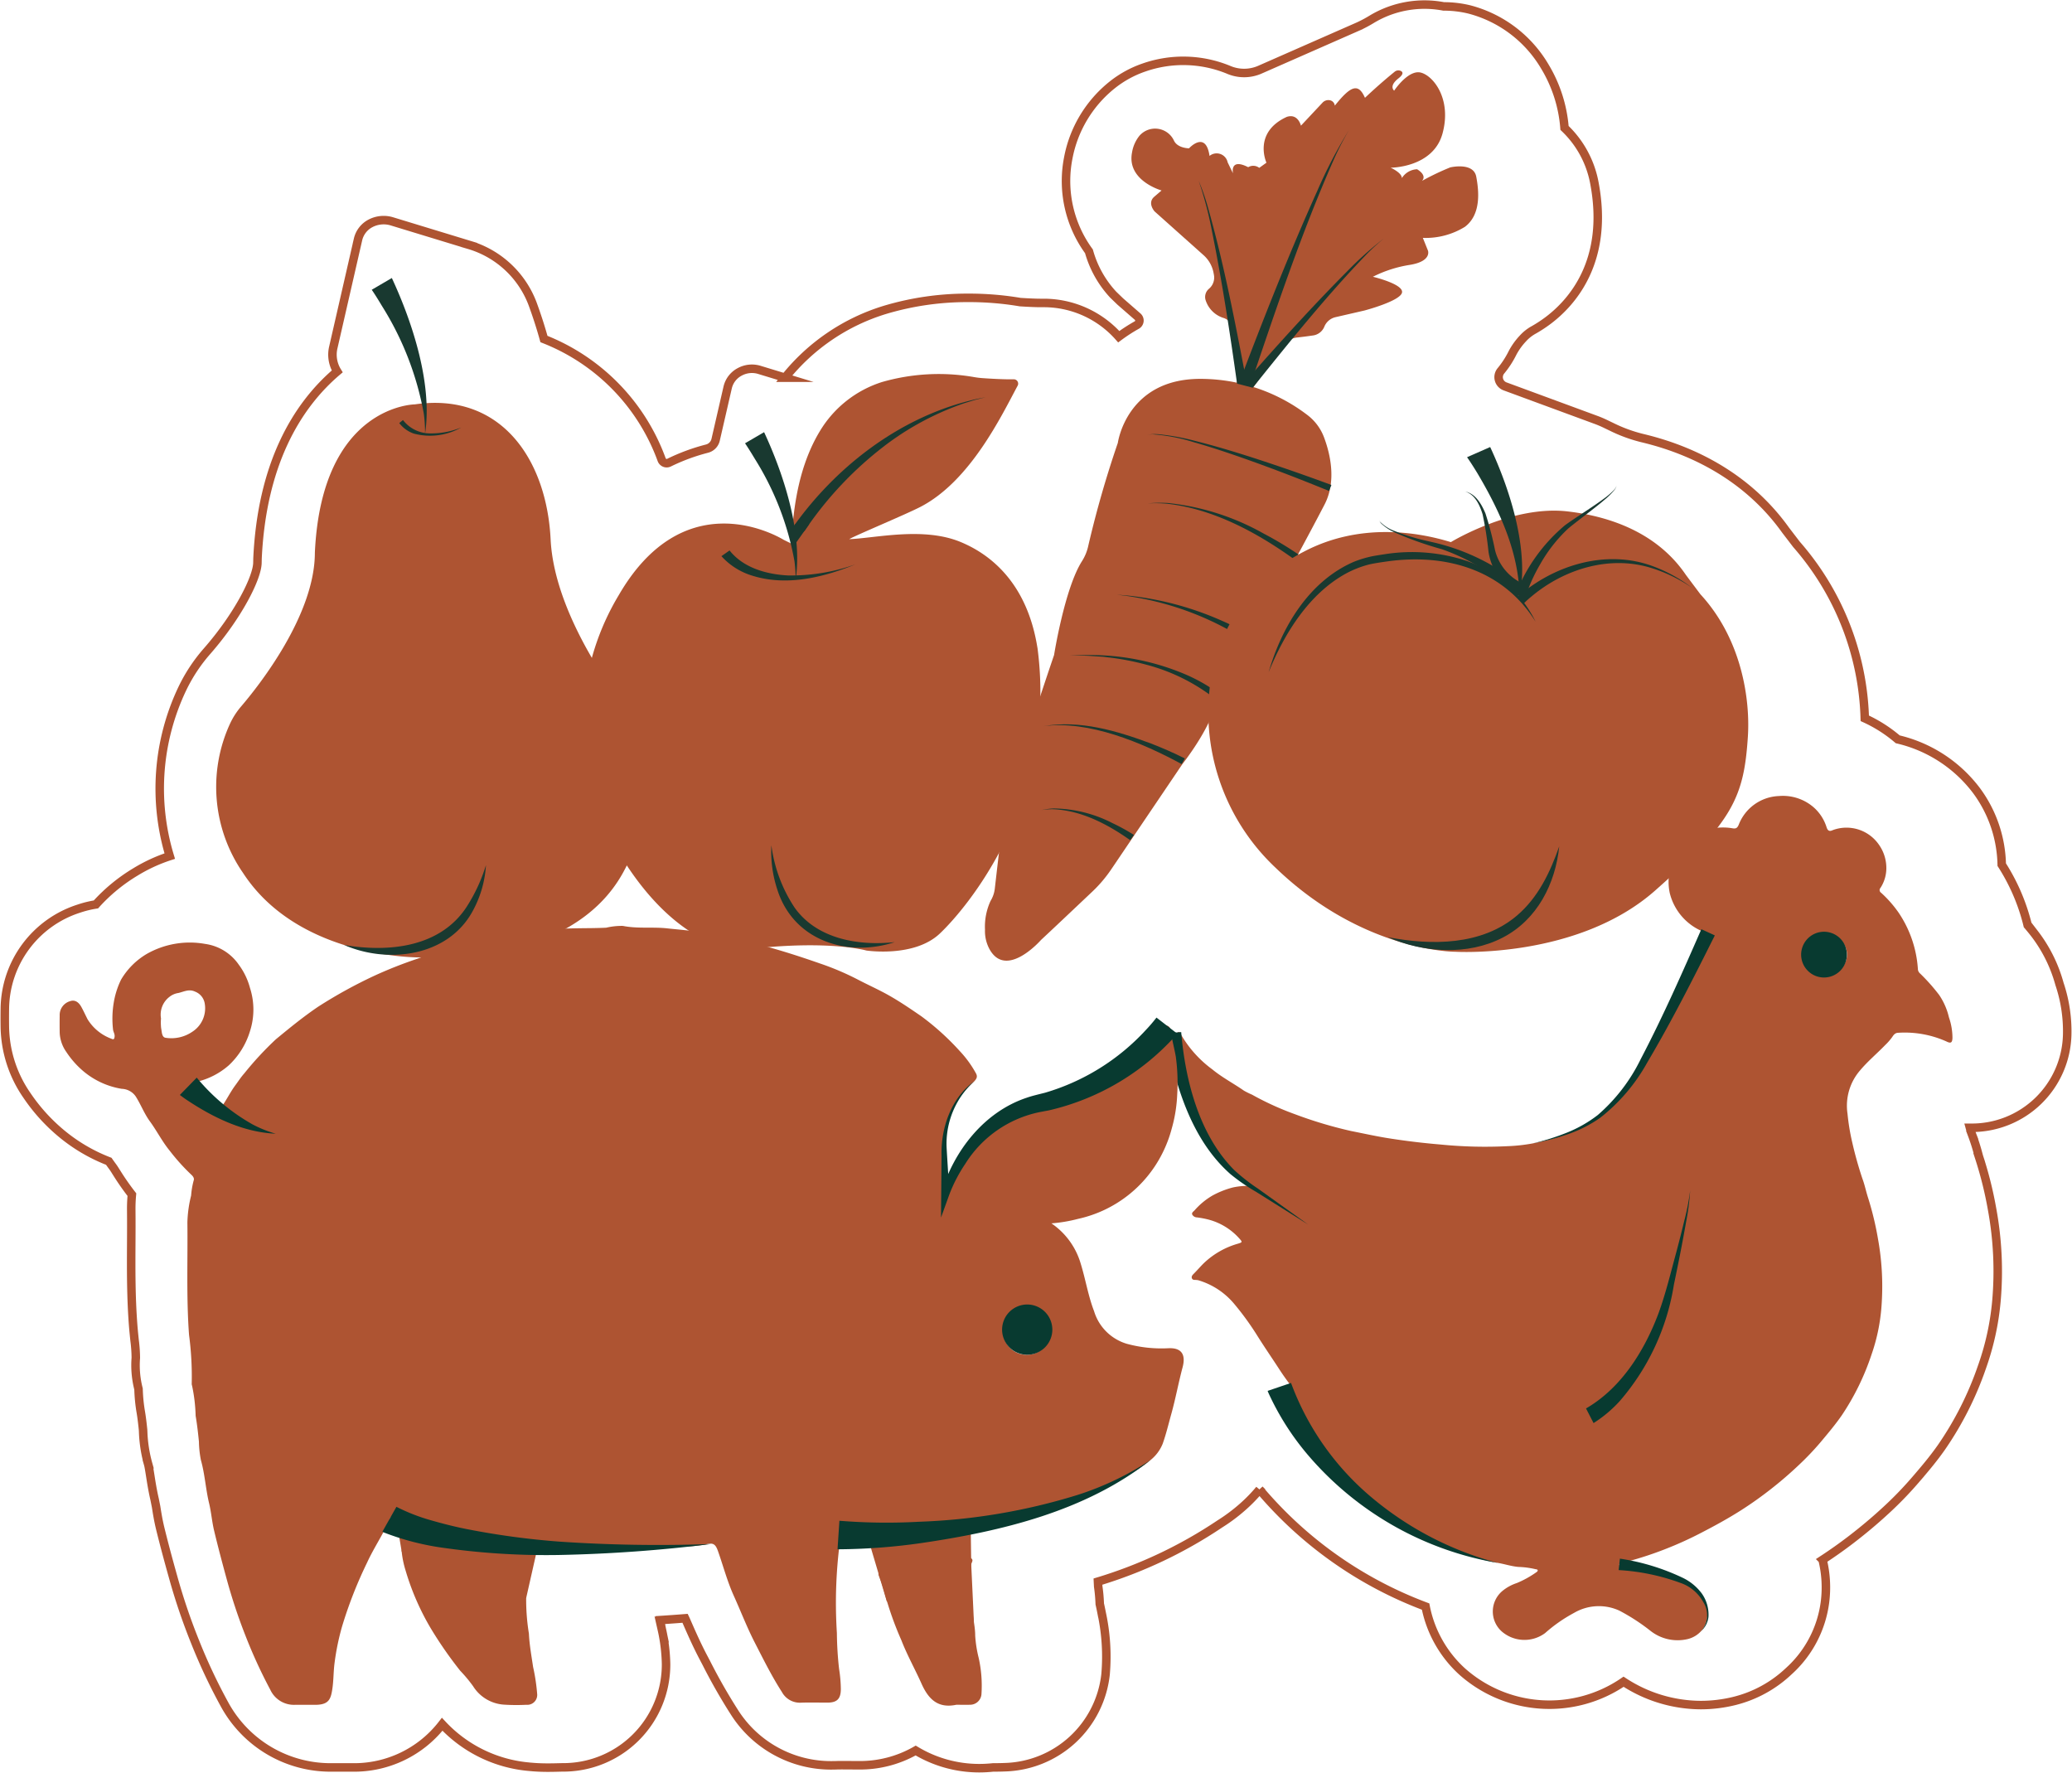 <svg xmlns="http://www.w3.org/2000/svg" xmlns:xlink="http://www.w3.org/1999/xlink" width="243.757" height="208.53" viewBox="0 0 243.757 208.53">
  <defs>
    <clipPath id="clip-path">
      <rect id="Rectangle_185" data-name="Rectangle 185" width="222.681" height="192.355" fill="none"/>
    </clipPath>
    <clipPath id="clip-path-2">
      <rect id="Rectangle_186" data-name="Rectangle 186" width="243.757" height="208.53" fill="none"/>
    </clipPath>
  </defs>
  <g id="Group_580" data-name="Group 580" transform="translate(-1657.798 -2712.908)">
    <g id="Group_579" data-name="Group 579" transform="translate(1664.811 2721.186)">
      <g id="Group_578" data-name="Group 578" clip-path="url(#clip-path)">
        <path id="Path_582" data-name="Path 582" d="M145.25,157.717S133.6,152.73,129.285,139.88s28.485-4.774,28.485-4.774l11.958-12.372,15.981,6.358L169.3,154.007l-12.543,5.67Z" transform="translate(15.562 14.818)" fill="#ae5432"/>
        <path id="Path_583" data-name="Path 583" d="M125.673,122.026a11.57,11.57,0,0,1-3.6-3.372,27.144,27.144,0,0,1-2.181-3.926,19.548,19.548,0,0,1-1.492-4.122c-.193-.878-.481-1.736-.669-2.615a5.394,5.394,0,0,1-.27-1.655c.065-.653-.263-1.26-.186-1.909.022-.186-.031-.447.2-.49.192-.035.259.212.337.362a13.435,13.435,0,0,0,3.637,4.02c1.164.96,2.5,1.649,3.726,2.506a9.874,9.874,0,0,0,.952.47,34.247,34.247,0,0,0,5.051,2.3,50.075,50.075,0,0,0,6.606,1.975c1.558.309,3.106.656,4.681.894,1.943.3,3.89.531,5.844.694a53.025,53.025,0,0,0,7.88.194,20.473,20.473,0,0,0,6.629-1.364,17.948,17.948,0,0,0,4.81-2.833,20.844,20.844,0,0,0,4.355-5.2c.985-1.646,1.845-3.352,2.675-5.081,1.307-2.718,2.4-5.531,3.725-8.236.306-.622.64-1.231.964-1.845.17-.322.165-.53-.234-.709a6.607,6.607,0,0,1-3.849-4.511,6.413,6.413,0,0,1,0-2.645,5.068,5.068,0,0,1,.6-1.774,6.3,6.3,0,0,1,4.566-3.2,6.694,6.694,0,0,1,2.253.011c.338.056.52-.022.685-.4a5.285,5.285,0,0,1,4.741-3.4,5.515,5.515,0,0,1,4.105,1.345,5.182,5.182,0,0,1,1.5,2.329c.134.416.338.517.708.343a4.636,4.636,0,0,1,5.446,1.7,4.756,4.756,0,0,1,.876,2.858,4.257,4.257,0,0,1-.692,2.232.374.374,0,0,0,.075.569A13.735,13.735,0,0,1,202.2,89.9a13.392,13.392,0,0,1,2.257,6.636.728.728,0,0,0,.254.5,22.5,22.5,0,0,1,2.248,2.529,7.877,7.877,0,0,1,1.152,2.643,7.354,7.354,0,0,1,.412,2.405c-.019.566-.189.68-.688.431a12,12,0,0,0-5.693-1.031c-.373.007-.547.26-.712.509a6.679,6.679,0,0,1-.826.941c-.974,1.009-2.058,1.909-2.96,2.987a6.35,6.35,0,0,0-1.468,5.083,25.667,25.667,0,0,0,.546,3.329,44.459,44.459,0,0,0,1.208,4.314c.275.735.427,1.514.67,2.261a36.4,36.4,0,0,1,1.161,4.815,31.378,31.378,0,0,1,.386,8.282,22.029,22.029,0,0,1-1.139,5.31,29.489,29.489,0,0,1-3.489,7.144c-.767,1.113-1.641,2.144-2.51,3.182a32.612,32.612,0,0,1-2.634,2.758q-1.56,1.473-3.262,2.8-1.661,1.3-3.431,2.433c-1.506.96-3.074,1.819-4.664,2.642a42.656,42.656,0,0,1-4.313,1.957,40.936,40.936,0,0,1-4.359,1.432,3.3,3.3,0,0,1-.736.226c-.105,0-.272-.02-.279.123-.009.18.161.229.308.234.342.012.669.112,1,.154a19.01,19.01,0,0,1,3.793.865,14.5,14.5,0,0,1,3.935,1.829,3.4,3.4,0,0,1,.834,4.465,3.141,3.141,0,0,1-1.8,1.237,5.155,5.155,0,0,1-4.392-.952,23.522,23.522,0,0,0-3.678-2.389,5.778,5.778,0,0,0-5.338.275,17.69,17.69,0,0,0-3.395,2.37,4.08,4.08,0,0,1-5.112-.205,3.148,3.148,0,0,1,.143-4.794,5.249,5.249,0,0,1,1.651-.891,11.861,11.861,0,0,0,2.239-1.233c.09-.057.217-.159.214-.236-.006-.162-.191-.136-.3-.168a9.827,9.827,0,0,0-1.957-.256c-.846-.071-1.635-.342-2.458-.48a23.04,23.04,0,0,1-4.084-1.129,24.97,24.97,0,0,1-4.278-1.9c-.1-.062-.276-.1-.23-.264.039-.146.2-.138.327-.154a17.5,17.5,0,0,1,2.7-.2,18.244,18.244,0,0,0,3.451-.338c.889-.139,1.786-.22,2.67-.415a34.593,34.593,0,0,0,6.06-1.93,20.966,20.966,0,0,0,4.335-2.523,21.193,21.193,0,0,0,4.761-4.846,21.641,21.641,0,0,0,2.63-4.883,33.408,33.408,0,0,0,1.4-4.812,30.632,30.632,0,0,0,.442-3.44,16.02,16.02,0,0,0-.058-3.508c-.191.625-.352,1.125-.5,1.631a27.442,27.442,0,0,1-1.98,4.976,21.359,21.359,0,0,1-2.194,3.351,23.006,23.006,0,0,1-6.167,5.5A24.2,24.2,0,0,1,158.143,154a28.091,28.091,0,0,1-5.327.818c-1.064.094-2.127.068-3.19.129a19.848,19.848,0,0,1-2.6-.213,22.649,22.649,0,0,1-5.413-1.131,19.994,19.994,0,0,1-4.913-2.352,24.617,24.617,0,0,1-4.953-4.444,29.16,29.16,0,0,1-2.382-3.159c-.876-1.35-1.794-2.677-2.647-4.041a32.931,32.931,0,0,0-2.666-3.672,8.711,8.711,0,0,0-4.253-2.812,1.3,1.3,0,0,0-.239-.032c-.186-.022-.415.035-.508-.193s.073-.4.221-.546c.4-.4.762-.828,1.166-1.226a9.63,9.63,0,0,1,4.029-2.306c.528-.164.532-.192.168-.6a7.357,7.357,0,0,0-3.656-2.239,11.442,11.442,0,0,0-1.321-.25.663.663,0,0,1-.564-.319c-.111-.239.132-.363.268-.513a8.439,8.439,0,0,1,2.119-1.748,10.477,10.477,0,0,1,2.368-.939,7.8,7.8,0,0,1,1.82-.184m65.989-27.252a2.3,2.3,0,0,0,2.257,2.273,2.253,2.253,0,0,0,2.2-2.362,2.231,2.231,0,0,0-4.458.09" transform="translate(14.158 9.195)" fill="#ae5432"/>
        <path id="Path_584" data-name="Path 584" d="M188.19,93.1a2.691,2.691,0,1,1-2.691-2.691A2.691,2.691,0,0,1,188.19,93.1" transform="translate(22.071 10.915)" fill="#083a30"/>
        <path id="Path_585" data-name="Path 585" d="M129.558,137.764a32.067,32.067,0,0,0,9.365,13.369,38.251,38.251,0,0,0,14.94,7.8,37.688,37.688,0,0,1-22.271-12.639A31.33,31.33,0,0,1,126.928,139c-.034-.075-.094-.226-.123-.3Z" transform="translate(15.31 16.633)" fill="#083a30"/>
        <path id="Path_586" data-name="Path 586" d="M176.053,90.873c-2.534,5.065-5.077,10.1-7.965,14.977a21.393,21.393,0,0,1-5.532,6.483,15.4,15.4,0,0,1-3.8,1.929,27.39,27.39,0,0,1-4.1,1.067,27.418,27.418,0,0,0,4.021-1.268,15.081,15.081,0,0,0,3.618-2.072,20.7,20.7,0,0,0,5.039-6.566c2.6-4.969,4.886-10.138,7.132-15.28l1.584.73" transform="translate(18.672 10.883)" fill="#083a30"/>
        <path id="Path_587" data-name="Path 587" d="M117.921,100.942c.471,5.665,2.114,12.086,6.229,16.217a22.222,22.222,0,0,0,2.819,2.206l5.9,4.223-6.145-3.861a22.587,22.587,0,0,1-3.018-2.086c-3.741-3.307-5.677-8.15-6.849-12.894a33.555,33.555,0,0,1-.676-3.67Z" transform="translate(14.027 12.187)" fill="#083a30"/>
        <path id="Path_588" data-name="Path 588" d="M160.226,143.2c4.149-2.4,6.869-6.771,8.528-11.191.85-2.321,1.426-4.754,2.081-7.137.318-1.2.629-2.41.919-3.62a28.191,28.191,0,0,0,.721-3.659,28.383,28.383,0,0,1-.483,3.709c-.427,2.458-.92,4.9-1.428,7.346a27.492,27.492,0,0,1-6.375,13.691,15.05,15.05,0,0,1-3.075,2.583l-.888-1.723" transform="translate(19.345 14.198)" fill="#083a30"/>
        <path id="Path_589" data-name="Path 589" d="M163.8,156.206a26.054,26.054,0,0,1,7.364,2.241,6.042,6.042,0,0,1,2.271,1.86,4.3,4.3,0,0,1,.781,2.764,2.625,2.625,0,0,1-.867,1.664,2.857,2.857,0,0,0,.254-3.428,4.878,4.878,0,0,0-2.722-2.261,25.151,25.151,0,0,0-7.227-1.493l.146-1.348" transform="translate(19.758 18.859)" fill="#083a30"/>
        <path id="Path_590" data-name="Path 590" d="M116.672,124.785a8.656,8.656,0,0,1,3.463,4.774c.568,1.838.867,3.752,1.559,5.55a5.726,5.726,0,0,0,3.843,3.843,15.532,15.532,0,0,0,4.9.526c1.755-.081,2.016.964,1.672,2.253-.485,1.816-.819,3.666-1.325,5.478-.327,1.172-.606,2.357-1.015,3.506a4.722,4.722,0,0,1-1.409,1.9,18.187,18.187,0,0,1-4.7,2.775,54.379,54.379,0,0,1-6.028,2.212c-2.169.736-4.418,1.166-6.625,1.758-1.167.313-2.407.336-3.592.6a14.248,14.248,0,0,0-2.258.425.57.57,0,0,1-.251.054,19.824,19.824,0,0,0-3.9.326c-2.839.295-5.672.138-8.505.207-.346.009-.531.1-.6.5a55.548,55.548,0,0,0-.46,11.5,40.54,40.54,0,0,0,.258,4.224,16.253,16.253,0,0,1,.207,2.359c0,1.169-.445,1.609-1.581,1.61-1.057,0-2.115-.03-3.171.009a2.4,2.4,0,0,1-2.183-1.261c-1.2-1.863-2.179-3.845-3.19-5.813-.925-1.8-1.645-3.683-2.476-5.52-.754-1.67-1.228-3.466-1.838-5.2-.3-.861-.559-1.081-1.541-.808a15.311,15.311,0,0,1-3.591.213,44.186,44.186,0,0,1-7.073.232c-2-.233-4-.08-5.976-.267-1.719-.163-3.446-.3-5.154-.528-1.449-.193-2.913-.358-4.359-.646-1.143-.228-2.3-.462-3.462-.624-.841-.118-1.655-.415-2.485-.614a40.015,40.015,0,0,1-4-1.162.707.707,0,0,0-.99.438c-.774,1.753-1.866,3.338-2.663,5.08a50.227,50.227,0,0,0-2.951,7.535,28.916,28.916,0,0,0-.906,4.513c-.1.938-.092,1.883-.23,2.807-.182,1.2-.4,1.872-2.024,1.876-.8,0-1.6-.008-2.394,0a3.063,3.063,0,0,1-2.89-1.79,58.593,58.593,0,0,1-2.926-6.379,64.076,64.076,0,0,1-2.167-6.513c-.53-1.934-1.047-3.874-1.513-5.824-.252-1.055-.332-2.152-.586-3.205-.406-1.68-.492-3.415-.966-5.084a12.266,12.266,0,0,1-.23-2.159c-.1-1.019-.219-2.054-.388-3.049a19.241,19.241,0,0,0-.423-3.553.613.613,0,0,1-.036-.254,37.268,37.268,0,0,0-.317-5.713c-.325-4.411-.141-8.819-.194-13.227a14.518,14.518,0,0,1,.439-3.159,9.305,9.305,0,0,1,.3-1.767c.1-.252-.073-.5-.277-.683a23.859,23.859,0,0,1-2.541-2.821c-.886-1.077-1.513-2.336-2.334-3.457-.678-.925-1.067-2-1.688-2.962a2.071,2.071,0,0,0-1.616-.861,9.342,9.342,0,0,1-4.547-2.095,10.589,10.589,0,0,1-1.976-2.24,4.214,4.214,0,0,1-.783-2.275c-.009-.669-.01-1.338,0-2.006a1.692,1.692,0,0,1,1.237-1.7c.5-.173.964.054,1.309.68.26.471.484.96.726,1.44a5.548,5.548,0,0,0,2.837,2.312c.289.141.327-.045.352-.264.036-.316-.176-.587-.189-.869a11.31,11.31,0,0,1,.09-3.139,9.737,9.737,0,0,1,.852-2.676,8.536,8.536,0,0,1,3.053-3.051,10.237,10.237,0,0,1,6.851-1.163,5.763,5.763,0,0,1,3.942,2.429,8.052,8.052,0,0,1,1.327,2.748,8.263,8.263,0,0,1-.006,5.106,9.1,9.1,0,0,1-2.491,4,8.734,8.734,0,0,1-3.928,1.971c-.491.108-.626.332-.327.746a3.022,3.022,0,0,0,.809.826c.736.452,1.285,1.133,2.032,1.569.27.158.342.082.5-.129.623-.848,1.069-1.807,1.7-2.655.342-.462.665-.967,1.039-1.379a38.17,38.17,0,0,1,3.722-4.017c1.615-1.331,3.231-2.655,4.977-3.834a56.036,56.036,0,0,1,6.589-3.631,50.382,50.382,0,0,1,5.136-2.026c1.51-.554,3.071-.912,4.592-1.415a25.33,25.33,0,0,1,2.744-.622c1.188-.25,2.379-.477,3.566-.73.628-.134,1.273-.133,1.9-.226.86-.124,1.733-.256,2.6-.369,2.248-.291,4.505-.157,6.754-.271a7.933,7.933,0,0,1,1.965-.21c1.726.347,3.479.1,5.2.287,1.4.156,2.811.244,4.187.511,1.922.373,3.85.716,5.758,1.181,2.75.671,5.438,1.529,8.1,2.461a31.946,31.946,0,0,1,4.32,1.835c1.232.648,2.508,1.21,3.719,1.894,1.32.746,2.574,1.6,3.828,2.464a30.629,30.629,0,0,1,4.527,4.1,12.77,12.77,0,0,1,1.883,2.589c.235.411.082.667-.193.964a12.723,12.723,0,0,0-1.848,2.058,11.888,11.888,0,0,0-1.454,3.93c-.408,2.191-.1,4.38-.217,6.564a2.34,2.34,0,0,0,.016.452.3.3,0,0,0,.109.212c.124.061.205-.056.243-.146a8.8,8.8,0,0,0,.313-.839,12.1,12.1,0,0,1,1.5-2.976,16.131,16.131,0,0,1,4.6-4.787,19.294,19.294,0,0,1,6.2-2.363,29.907,29.907,0,0,0,5.451-1.867,18.783,18.783,0,0,0,4.977-3.348,16.123,16.123,0,0,0,2.4-3.086c.1-.155.121-.421.382-.356a.582.582,0,0,1,.434.516c.129,1.059.43,2.086.61,3.137a22.809,22.809,0,0,1,.165,4.432,17.255,17.255,0,0,1-.647,4.031,14.891,14.891,0,0,1-1.117,2.931,14.586,14.586,0,0,1-9.886,7.677,17.746,17.746,0,0,1-3.154.532M11.929,100.659a6.282,6.282,0,0,0,.013,1.162c.087.411.065,1.05.5,1.134a4.359,4.359,0,0,0,3.186-.715,3.279,3.279,0,0,0,1.446-3.3,1.8,1.8,0,0,0-1.142-1.411c-.726-.345-1.335.025-1.974.164a2.194,2.194,0,0,0-1.041.457,2.627,2.627,0,0,0-.993,2.512m104.551,36.9a2.671,2.671,0,0,0-2.722-2.717,2.7,2.7,0,0,0-.026,5.4,2.656,2.656,0,0,0,2.748-2.683" transform="translate(0 10.837)" fill="#ae5432"/>
        <path id="Path_591" data-name="Path 591" d="M50.552,160.98a24.787,24.787,0,0,0,.323,4.178c.059,1.3.3,2.62.494,3.927a22.86,22.86,0,0,1,.476,3.154,1.164,1.164,0,0,1-1.271,1.288,22.86,22.86,0,0,1-2.586-.013,4.631,4.631,0,0,1-3.68-2.175,17.1,17.1,0,0,0-1.52-1.822,47.174,47.174,0,0,1-3.438-4.947,29.816,29.816,0,0,1-2.977-6.817,11.351,11.351,0,0,1-.466-2.252c-.055-.476.393-.383.652-.307.821.242,1.626.541,2.442.8a37.472,37.472,0,0,0,3.714.96,35.813,35.813,0,0,0,3.988.577c.8.073,1.608.193,2.422.2,1.087,0,1.368.263,1.422,1.392.027.559,0,1.121,0,1.86" transform="translate(4.335 18.729)" fill="#ae5432"/>
        <path id="Path_592" data-name="Path 592" d="M95.1,173.417c-2.143.445-3.264-.65-4.084-2.491-.76-1.7-1.682-3.342-2.358-5.081a38.709,38.709,0,0,1-2.007-5.681,15.327,15.327,0,0,0-.639-1.883c-.152-.416-.006-.621.419-.652.171-.012.344-.009.517-.008a27.67,27.67,0,0,0,6.026-.724,23.322,23.322,0,0,0,3.034-.772.891.891,0,0,1,.871.066c.3.236-.006.5-.016.76a15.56,15.56,0,0,0,.092,4.17,1.021,1.021,0,0,1,.078.31c-.141,1.3.306,2.545.3,3.837a14.459,14.459,0,0,0,.414,2.644,15.016,15.016,0,0,1,.323,4.281,1.34,1.34,0,0,1-1.355,1.219c-.538.024-1.078,0-1.616,0" transform="translate(10.378 18.84)" fill="#ae5432"/>
        <path id="Path_593" data-name="Path 593" d="M104.843,132.487a2.955,2.955,0,1,1-2.955-2.955,2.956,2.956,0,0,1,2.955,2.955" transform="translate(11.944 15.639)" fill="#083a30"/>
        <path id="Path_594" data-name="Path 594" d="M120.325,101.314a28.733,28.733,0,0,1-15.106,9.017l-1.06.2a13.5,13.5,0,0,0-8.788,6.1,17.552,17.552,0,0,0-1.883,3.633l-.967,2.677c.019-1.98.045-5.27.064-7.253-.1-3.279,1.118-6.8,3.836-8.776a9.9,9.9,0,0,0-3.237,7.87c.065,1.195.254,4.1.323,5.334L92.565,120c1.484-4.936,5.05-9.506,10.061-11.161.586-.211,1.5-.419,2.109-.575a26.071,26.071,0,0,0,11.879-7.382,18.119,18.119,0,0,0,1.255-1.464l2.457,1.9" transform="translate(11.17 12.002)" fill="#083a30"/>
        <path id="Path_595" data-name="Path 595" d="M14.608,105.721a23.378,23.378,0,0,0,6.556,5.494,14.157,14.157,0,0,0,2.727,1.1c-3.843-.166-7.457-1.953-10.608-4.074-.22-.155-.423-.3-.661-.483Z" transform="translate(1.524 12.764)" fill="#083a30"/>
        <path id="Path_596" data-name="Path 596" d="M36.063,156.391l-1.446-8.642,18.929,1.55-2.839,12.572-9.4-1.3Z" transform="translate(4.179 17.838)" fill="#ae5432"/>
        <path id="Path_597" data-name="Path 597" d="M35.533,150.766a22.134,22.134,0,0,0,4.051,1.581c1.463.421,3.028.818,4.53,1.1a91.824,91.824,0,0,0,10.549,1.411,171.789,171.789,0,0,0,17.9.284,172.434,172.434,0,0,1-17.954,1.292,86.081,86.081,0,0,1-13.313-.809,30.945,30.945,0,0,1-7.207-1.828c-.055-.025-.141-.068-.21-.1Z" transform="translate(4.091 18.202)" fill="#083a30"/>
        <path id="Path_598" data-name="Path 598" d="M87.191,162.136l-3.363-11.323L97,148.748l.126,9.081.315,6.708-2.592.578Z" transform="translate(10.121 17.959)" fill="#ae5432"/>
        <path id="Path_599" data-name="Path 599" d="M81.878,153a69.336,69.336,0,0,0,9.359.117,71.11,71.11,0,0,0,18.671-3.158,34.95,34.95,0,0,0,8.588-4.111c-7.653,6.042-17.546,8.393-27.03,9.783a71.656,71.656,0,0,1-9.808.727L81.878,153" transform="translate(9.859 17.609)" fill="#083a30"/>
        <path id="Path_600" data-name="Path 600" d="M108.4,64.068c-1.273-7.989-5.917-11.142-9.017-12.431-4.408-1.834-10.048-.454-13.124-.342.662-.411,6.646-2.9,8.4-3.808,5.885-3.062,9.548-10.783,11.414-14.243a.512.512,0,0,0-.463-.754c-1.084.026-2.713-.071-3.608-.132a10.051,10.051,0,0,1-1.083-.132,24.158,24.158,0,0,0-10.8.585,13.162,13.162,0,0,0-7.308,5.772c-3.072,5.063-3.177,11.157-3.391,13.22-.048-.025-.834-.409-.881-.436-1.283-.761-11.863-6.49-19.4,6.527A29.5,29.5,0,0,0,57.07,84.128S61.6,95.2,70.023,98.778a9.652,9.652,0,0,0,4.825.689c9.211-1.009,13.421.216,13.421.216s5.617.864,8.641-1.988,13.9-15.512,11.494-33.628" transform="translate(6.633 3.848)" fill="#ae5432"/>
        <path id="Path_601" data-name="Path 601" d="M74.191,37.973c2.322,4.993,4.552,11.854,3.709,17.369a16.228,16.228,0,0,0-.136-2.192,33.936,33.936,0,0,0-4.681-12.069c-.355-.593-.746-1.228-1.134-1.8Z" transform="translate(8.687 4.585)" fill="#193930"/>
        <path id="Path_602" data-name="Path 602" d="M70.428,50.388c1.621,2.045,4.335,2.81,6.873,2.941a22.719,22.719,0,0,0,7.944-1.307c-3.782,1.538-8.063,2.593-12.095,1.347a8,8,0,0,1-3.679-2.31l.957-.671" transform="translate(8.387 6.084)" fill="#193930"/>
        <path id="Path_603" data-name="Path 603" d="M76.8,49.925C81.818,42.689,89.336,36.8,97.975,34.676c.507-.14,1.231-.27,1.746-.381-.309.081-1,.259-1.3.336-.267.082-1,.306-1.278.394A33.291,33.291,0,0,0,87.1,40.58a42.287,42.287,0,0,0-8.394,9c-.063.091-.126.183-.188.277a1.461,1.461,0,0,1-1.969.435h0Z" transform="translate(9.242 4.141)" fill="#193930"/>
        <path id="Path_604" data-name="Path 604" d="M78.919,47.623,77.308,49.9l-.52-1.359.476-.917" transform="translate(9.271 5.75)" fill="#193930"/>
        <path id="Path_605" data-name="Path 605" d="M89.222,92.726c-5.538,1.812-11.79-.147-13.75-6.006a14.3,14.3,0,0,1-.757-5.391,17.281,17.281,0,0,0,2.746,7.355c2.615,3.669,7.493,4.505,11.761,4.041" transform="translate(9.019 9.819)" fill="#193930"/>
        <path id="Path_606" data-name="Path 606" d="M39.8,35.077s-10.956.082-11.755,17.445c0,7.363-6.636,15.7-8.663,18.072a8.871,8.871,0,0,0-1.306,2.015A17.789,17.789,0,0,0,19.6,90.2c6.619,10.157,20.886,9.93,20.886,9.93s17.576,1.484,23.854-10.044,0-19.678,0-19.678-8.1-10.068-8.56-19.447S49.958,33.593,39.8,35.077" transform="translate(1.984 4.213)" fill="#ae5432"/>
        <path id="Path_607" data-name="Path 607" d="M35.128,21.794c2.448,5.262,4.8,12.493,3.909,18.3a17.217,17.217,0,0,0-.143-2.31A35.745,35.745,0,0,0,33.959,25.07c-.373-.625-.786-1.3-1.195-1.893Z" transform="translate(3.956 2.631)" fill="#193930"/>
        <path id="Path_608" data-name="Path 608" d="M36.091,36.7a4.008,4.008,0,0,0,3.183,1.57,9.248,9.248,0,0,0,3.678-.7,7.412,7.412,0,0,1-5.6.72,3.674,3.674,0,0,1-1.7-1.233l.443-.359" transform="translate(4.304 4.431)" fill="#193930"/>
        <path id="Path_609" data-name="Path 609" d="M29.859,92.808c5.2.89,11.288.308,14.412-4.472a19.654,19.654,0,0,0,2.282-4.921,12.847,12.847,0,0,1-1.547,5.378c-2.888,5.375-9.964,6.279-15.147,4.014" transform="translate(3.605 10.071)" fill="#193930"/>
        <path id="Path_610" data-name="Path 610" d="M151.9,11.4A30.313,30.313,0,0,0,148.547,13c.639-.7-.577-1.367-.577-1.367a2.2,2.2,0,0,0-1.792,1.042c.008-.643-1.321-1.227-1.321-1.227s5.007.022,6.107-4.032S149.88.623,148.4.259s-3.128,2.127-3.128,2.127-.675-.516.5-1.441c.646-.509.525-.758.285-.879a.684.684,0,0,0-.732.1c-.541.437-1.868,1.535-3.487,3.061-.782-1.777-1.678-1.418-3.547.922a.727.727,0,0,0-.5-.615.931.931,0,0,0-.953.271l-2.532,2.7s-.342-1.475-1.67-1.033c-4.016,1.844-2.388,5.387-2.388,5.387l-.847.607a1.159,1.159,0,0,0-1.3-.077c-2.2-1.126-1.789.722-1.789.722l-.628-1.293a1.321,1.321,0,0,0-2.131-.755c-.446-3.06-2.413-.894-2.413-.894s-1.347,0-1.774-.91c-.016-.033-.033-.066-.049-.1A2.445,2.445,0,0,0,115.3,7.7a4.184,4.184,0,0,0-.863,1.946c-.658,3.331,3.471,4.48,3.471,4.48l-.858.739c-.857.739.038,1.725.038,1.725l5.768,5.153a3.692,3.692,0,0,1,1.168,2.07l.043.229a1.717,1.717,0,0,1-.575,1.643l-.019.017a1.256,1.256,0,0,0-.359,1.392,3.209,3.209,0,0,0,2.167,2.054,1.732,1.732,0,0,1,1.045,1.24,40.027,40.027,0,0,1,.457,6.352h0a21,21,0,0,0-4.271-.452c-8.728-.03-9.747,7.529-9.747,7.529a122.69,122.69,0,0,0-3.461,12.034,5.567,5.567,0,0,1-.759,1.885c-2.035,3.19-3.282,11.039-3.282,11.039s-5.635,16.451-6.1,20.131c-.331,2.619-.691,5.764-.873,7.359a3.58,3.58,0,0,1-.5,1.437,7.21,7.21,0,0,0-.653,3.377,4.45,4.45,0,0,0,.556,2.339c1.989,3.5,6.035-1.129,6.035-1.129.986-.91,4.226-3.974,6.042-5.693a15.771,15.771,0,0,0,2.23-2.629l8.367-12.376s3.183-4,3.893-7.066a2.8,2.8,0,0,1,.833-1.414c1.743-1.63,2.96-4.872,3.265-5.742a2.962,2.962,0,0,1,.193-.436c.89-1.632,6.544-12.013,8.536-15.87,1.438-2.785.637-6.027-.062-7.889a5.881,5.881,0,0,0-1.892-2.581,20.651,20.651,0,0,0-6.414-3.344l3.627-4.968a2.113,2.113,0,0,1,1.478-.854c.475-.052,1.108-.128,1.84-.236a1.691,1.691,0,0,0,1.393-1.039,1.875,1.875,0,0,1,1.293-1.116l3.432-.79s4.217-1.112,4.415-2.111-3.427-1.857-3.427-1.857a14.617,14.617,0,0,1,4.356-1.4c2.614-.427,2.122-1.681,2.122-1.681l-.6-1.492A8.792,8.792,0,0,0,153.6,18.4c1.909-1.449,1.656-4.159,1.33-5.894s-3.028-1.1-3.028-1.1" transform="translate(11.728 0)" fill="#ae5432"/>
        <path id="Path_611" data-name="Path 611" d="M135.56,44.866c-3.474-1.422-6.987-2.775-10.533-4.013-1.774-.616-3.559-1.206-5.367-1.718a21.116,21.116,0,0,0-4.827-.929,3.66,3.66,0,0,0-.7.067,4.735,4.735,0,0,1,1.405-.077,27.126,27.126,0,0,1,4.169.755c3.657.916,7.242,2.088,10.807,3.307q2.671.92,5.323,1.9Z" transform="translate(13.78 4.609)" fill="#193930"/>
        <path id="Path_612" data-name="Path 612" d="M131.5,52.065c-4.37-3.148-9.5-5.935-14.927-6.56a15.265,15.265,0,0,0-2.364-.045,15.494,15.494,0,0,1,2.37-.05A29.017,29.017,0,0,1,127.848,49a41.645,41.645,0,0,1,4.1,2.458Z" transform="translate(13.789 5.48)" fill="#193930"/>
        <path id="Path_613" data-name="Path 613" d="M126.639,60.691a35.02,35.02,0,0,0-13.577-5.367c-.609-.12-1.474-.21-2.094-.3.632.065,1.491.113,2.107.206a36.593,36.593,0,0,1,10.205,2.843,28.061,28.061,0,0,1,3.8,2Z" transform="translate(13.398 6.643)" fill="#193930"/>
        <path id="Path_614" data-name="Path 614" d="M123.263,66.6a22.316,22.316,0,0,0-8.148-4.081,30.087,30.087,0,0,0-4.55-.876l-.576-.073-.581-.037c-.379-.019-1.367-.1-1.743-.091-.4,0-1.346,0-1.747,0,.687-.018,1.656-.082,2.331-.074a28.539,28.539,0,0,1,11.417,2.278,19.8,19.8,0,0,1,3.615,2.02c.165.118.319.234.488.374Z" transform="translate(12.788 7.408)" fill="#193930"/>
        <path id="Path_615" data-name="Path 615" d="M119.54,73.317c-4.586-2.494-10.991-5.2-16.281-4.456,4.292-.767,8.669.548,12.671,2.034,1.349.525,2.671,1.1,3.976,1.757Z" transform="translate(12.467 8.287)" fill="#193930"/>
        <path id="Path_616" data-name="Path 616" d="M113.5,81.2c-2.636-1.866-5.709-3.483-9-3.637a8.184,8.184,0,0,0-1.413.092,8.178,8.178,0,0,1,1.412-.186,15.442,15.442,0,0,1,6.906,1.719,23.043,23.043,0,0,1,2.534,1.394Z" transform="translate(12.446 9.352)" fill="#193930"/>
        <path id="Path_617" data-name="Path 617" d="M123.855,35.886c2.876-7.575,5.836-15.111,9.165-22.5a56.517,56.517,0,0,1,3.745-7.172,34.353,34.353,0,0,0-1.848,3.591c-3.8,8.627-6.8,17.594-9.811,26.517l-1.252-.439" transform="translate(14.953 0.751)" fill="#193930"/>
        <path id="Path_618" data-name="Path 618" d="M124.465,34.467c3.88-4.4,7.806-8.761,11.945-12.921a40.773,40.773,0,0,1,4.366-3.909,24.655,24.655,0,0,0-2.152,1.98c-4.734,4.917-9.011,10.264-13.284,15.576l-.875-.726" transform="translate(15.027 2.129)" fill="#193930"/>
        <path id="Path_619" data-name="Path 619" d="M124.08,35.44c-.842-6.008-1.755-12.022-2.96-17.972a42.463,42.463,0,0,0-1.547-5.866,25.827,25.827,0,0,1,1.012,2.868c1.956,6.83,3.278,13.818,4.617,20.792l-1.123.178" transform="translate(14.437 1.401)" fill="#193930"/>
        <path id="Path_620" data-name="Path 620" d="M125.428,33.446l-1.82-.472.356-.835,1.123.174Z" transform="translate(14.924 3.88)" fill="#193930"/>
        <path id="Path_621" data-name="Path 621" d="M178.488,56.069c-.578-.771-1.147-1.529-1.724-2.3C173.8,49.4,168.854,47,162.838,46.3c-6.562-.761-13.722,3.612-13.722,3.613-3.849-1.181-10.705-2.358-17.333,1.143a20.5,20.5,0,0,0-10.9,14.991A25.1,25.1,0,0,0,128.5,88.223c10.313,9.934,21.154,9.875,21.154,9.875s14.355.88,23.5-7.207,10.431-10.976,10.9-18.051c.291-4.4-.7-11.482-5.562-16.771" transform="translate(14.556 5.579)" fill="#ae5432"/>
        <path id="Path_622" data-name="Path 622" d="M126.914,64.672c1.533-5.285,4.724-10.646,9.952-12.941a12.376,12.376,0,0,1,1.887-.605c.419-.112,1.482-.267,1.925-.335a20.54,20.54,0,0,1,9.626.834l.61.229.152.058c.281.13.751.356,1.031.489.331.156.808.463,1.13.647a14.152,14.152,0,0,1,5.094,5.707c-3.841-6.173-10.625-8.075-17.527-7.09-.576.081-1.593.226-2.146.371a11.945,11.945,0,0,0-2.57,1.008c-4.418,2.389-7.311,7.089-9.164,11.63" transform="translate(15.323 6.106)" fill="#193930"/>
        <path id="Path_623" data-name="Path 623" d="M153.008,55.784c4.185-3.731,10.307-5.64,15.726-3.735a17.679,17.679,0,0,1,4.856,2.636,17.533,17.533,0,0,0-4.936-2.384c-4.863-1.454-10.1.169-13.919,3.347a12.525,12.525,0,0,0-.978.883Z" transform="translate(18.473 6.194)" fill="#193930"/>
        <path id="Path_624" data-name="Path 624" d="M150.46,39.534c2.451,5.27,4.687,12.448,3.375,18.044a14.694,14.694,0,0,0-.035-2.255c-.482-4.463-2.476-8.709-4.826-12.678-.384-.631-.809-1.308-1.234-1.914Z" transform="translate(17.837 4.773)" fill="#193930"/>
        <path id="Path_625" data-name="Path 625" d="M152.81,56.438a20.058,20.058,0,0,1,5.847-8.2c1.391-1.008,3.171-2.089,4.546-3.108a8.2,8.2,0,0,0,1.24-1.073,1.035,1.035,0,0,0,.265-.47,1.069,1.069,0,0,1-.234.494,8.257,8.257,0,0,1-1.173,1.168c-.559.479-1.14.931-1.72,1.381-.612.481-2.021,1.54-2.588,2.031a17.589,17.589,0,0,0-3.295,4.229,19.211,19.211,0,0,0-1.383,2.891,9.558,9.558,0,0,0-.312.975Z" transform="translate(18.449 5.263)" fill="#193930"/>
        <path id="Path_626" data-name="Path 626" d="M154.286,56.517a6.841,6.841,0,0,1-4-5.225,41.718,41.718,0,0,0-.693-4.4c-.332-1.069-.88-2.33-2.042-2.681,1.227.244,1.924,1.5,2.374,2.563a38.905,38.905,0,0,1,1.127,4.32,5.88,5.88,0,0,0,3.53,4.048.459.459,0,0,0,.057.013Z" transform="translate(17.814 5.337)" fill="#193930"/>
        <path id="Path_627" data-name="Path 627" d="M154.7,56.091a24.261,24.261,0,0,0-8.811-5.461,40.161,40.161,0,0,1-5.587-1.988,5.934,5.934,0,0,1-1.491-.982.983.983,0,0,1-.3-.5.579.579,0,0,0,.129.261,4.643,4.643,0,0,0,1.728,1.083,23.75,23.75,0,0,0,3.371,1.057l1.15.267a25.2,25.2,0,0,1,8.748,3.883,19.327,19.327,0,0,1,1.935,1.509l-.871.874" transform="translate(16.722 5.694)" fill="#193930"/>
        <path id="Path_628" data-name="Path 628" d="M139.434,92.128c5.112.99,11.049.991,15.2-2.561,2.467-2.109,3.88-5.049,4.953-8.128-.44,4.391-2.587,8.639-6.646,10.738-4.1,2.135-9.367,1.8-13.509-.049" transform="translate(16.834 9.833)" fill="#193930"/>
      </g>
    </g>
  </g>
  <g id="Group_582" data-name="Group 582">
    <g id="Group_581" data-name="Group 581" clip-path="url(#clip-path-2)">
      <path id="Path_629" data-name="Path 629" d="M189.569,50.184a17.476,17.476,0,0,0,3.553,1.3c7.226,1.718,13.039,5.445,16.894,10.847L211.295,64a32.475,32.475,0,0,1,8.029,20.454,16.4,16.4,0,0,1,3.878,2.471A16.213,16.213,0,0,1,232.5,93a15.149,15.149,0,0,1,2.936,8.67,23.461,23.461,0,0,1,2.94,6.679c.039.149.077.3.112.447q.4.466.79.965a17.165,17.165,0,0,1,2.951,5.935,17.456,17.456,0,0,1,.909,5.939,11.222,11.222,0,0,1-11.384,10.984h-.063c.092.336.18.627.263.843a23.386,23.386,0,0,1,.711,2.233c.037.134.071.27.113.4a44.41,44.41,0,0,1,1.517,6.073,40.233,40.233,0,0,1,.515,10.854,31.471,31.471,0,0,1-1.7,7.74,38.662,38.662,0,0,1-4.8,9.492c-1.01,1.433-2.052,2.646-2.971,3.715l-.148.171a42.261,42.261,0,0,1-3.494,3.583c-1.237,1.141-2.585,2.269-4,3.354-1.078.825-2.2,1.617-3.337,2.36a13.7,13.7,0,0,1,.287,4.935,13.219,13.219,0,0,1-4.276,8.18,14.31,14.31,0,0,1-6.45,3.507,16.47,16.47,0,0,1-3.886.468,16.672,16.672,0,0,1-9.087-2.746,15.445,15.445,0,0,1-19.014-1.222,13.939,13.939,0,0,1-4.276-7.62,47.194,47.194,0,0,1-19.162-13.329c-.124-.146-.25-.293-.372-.439a18.3,18.3,0,0,1-1.964,2.021,20.5,20.5,0,0,1-2.714,2.031,53.4,53.4,0,0,1-14.334,6.781l.028.568a19.147,19.147,0,0,1,.184,2.056c.012.06.027.118.039.175.067.307.132.617.191.924a24.239,24.239,0,0,1,.452,7.2,12.265,12.265,0,0,1-11.892,10.911c-.378.016-.739.022-1.1.022h-.224a15.3,15.3,0,0,1-1.657.09,14.467,14.467,0,0,1-7.465-2.078,13.18,13.18,0,0,1-6.637,1.737l-1.941-.011c-.265,0-.53,0-.8.012l-.515.008a13.464,13.464,0,0,1-11.392-6.187,66.873,66.873,0,0,1-3.355-5.877l-.341-.647c-.772-1.466-1.395-2.888-1.944-4.141-.064-.149-.13-.3-.2-.446q-1.493.119-2.928.211l.1.641c.024.153.061.313.094.473a20.126,20.126,0,0,1,.494,4.075,12.093,12.093,0,0,1-12.219,12.135l-.5.012c-.395.011-.79.018-1.184.018-.766,0-1.467-.032-2.144-.1a15.842,15.842,0,0,1-10.29-5,13.107,13.107,0,0,1-10.586,5.077H38.943a14.2,14.2,0,0,1-12.575-7.4,65.777,65.777,0,0,1-3.462-7.349,71.252,71.252,0,0,1-2.523-7.391c-.487-1.737-1.057-3.8-1.589-5.971-.247-1.013-.378-1.885-.487-2.564-.048-.237-.124-.624-.172-.86-.24-1.035-.389-1.988-.511-2.767-.08-.507-.179-1.137-.245-1.366a16.245,16.245,0,0,1-.594-3.846l-.011-.212c-.064-.62-.154-1.434-.274-2.126a19.2,19.2,0,0,1-.257-2.659,11.189,11.189,0,0,1-.32-3.673,16.883,16.883,0,0,0-.144-2.041c-.064-.614-.126-1.225-.173-1.838-.253-3.337-.236-6.512-.22-9.582.007-1.288.013-2.574,0-3.862a18,18,0,0,1,.075-1.871,30.231,30.231,0,0,1-1.784-2.556c-.168-.264-.327-.533-.516-.782q-.221-.3-.419-.583a19.921,19.921,0,0,1-5.632-3.322,21.3,21.3,0,0,1-4-4.435,14.513,14.513,0,0,1-2.594-7.984c-.011-.763-.012-1.521,0-2.28A12.51,12.51,0,0,1,9.222,106.84a12.111,12.111,0,0,1,2.009-.494,20.368,20.368,0,0,1,4.641-3.817,19,19,0,0,1,4.043-1.867,27.349,27.349,0,0,1,1.479-19.7,19.377,19.377,0,0,1,2.914-4.41c3.659-4.18,5.922-8.666,5.922-10.428l.011-.5c.521-11.032,4.567-17.9,9.376-21.975h0l-.008-.013a3.744,3.744,0,0,1-.457-2.794l2.914-12.723A2.865,2.865,0,0,1,43.5,26.249,3.342,3.342,0,0,1,46.061,26l9.089,2.771A11.428,11.428,0,0,1,62.6,35.692c.48,1.309.936,2.7,1.336,4.146A24.091,24.091,0,0,1,77.792,54.05a.628.628,0,0,0,.867.327,23.365,23.365,0,0,1,4.44-1.64A1.4,1.4,0,0,0,84.13,51.71l1.419-6.17a2.792,2.792,0,0,1,1.372-1.812l.03-.016a3,3,0,0,1,2.327-.245l3.019.92a24.033,24.033,0,0,1,11.8-7.991,33.751,33.751,0,0,1,9.793-1.4,36.218,36.218,0,0,1,6.075.5c.991.065,1.87.1,2.383.1l.392,0a11.789,11.789,0,0,1,8.821,3.971,19.548,19.548,0,0,1,2.1-1.362.607.607,0,0,0,.12-1l-2.045-1.782-.828-.8a12.34,12.34,0,0,1-2.855-5.1,14.027,14.027,0,0,1-2.435-10.978,14.409,14.409,0,0,1,5.146-8.577A12.468,12.468,0,0,1,134.523,7.9a14.015,14.015,0,0,1,9.931.258,4.634,4.634,0,0,0,3.645.027l11.689-5.14a14.982,14.982,0,0,0,1.605-.864A12.026,12.026,0,0,1,169.783.714h.042a12.654,12.654,0,0,1,2.947.349,14.575,14.575,0,0,1,8.915,6.726A16.431,16.431,0,0,1,184,15.007a11.9,11.9,0,0,1,3.5,6.4c1.793,9.315-2.687,14.22-5.517,16.315a15.878,15.878,0,0,1-1.573,1.025,4.916,4.916,0,0,0-1.257.972.462.462,0,0,1-.031.035,7.83,7.83,0,0,0-1.228,1.7,10.9,10.9,0,0,1-1.4,2.156,1.157,1.157,0,0,0,.539,1.809L187.7,49.348q.569.209,1.114.473Z" transform="translate(0.055 0.041)" fill="none" stroke="#ae5432" stroke-miterlimit="10" stroke-width="1"/>
    </g>
  </g>
</svg>
